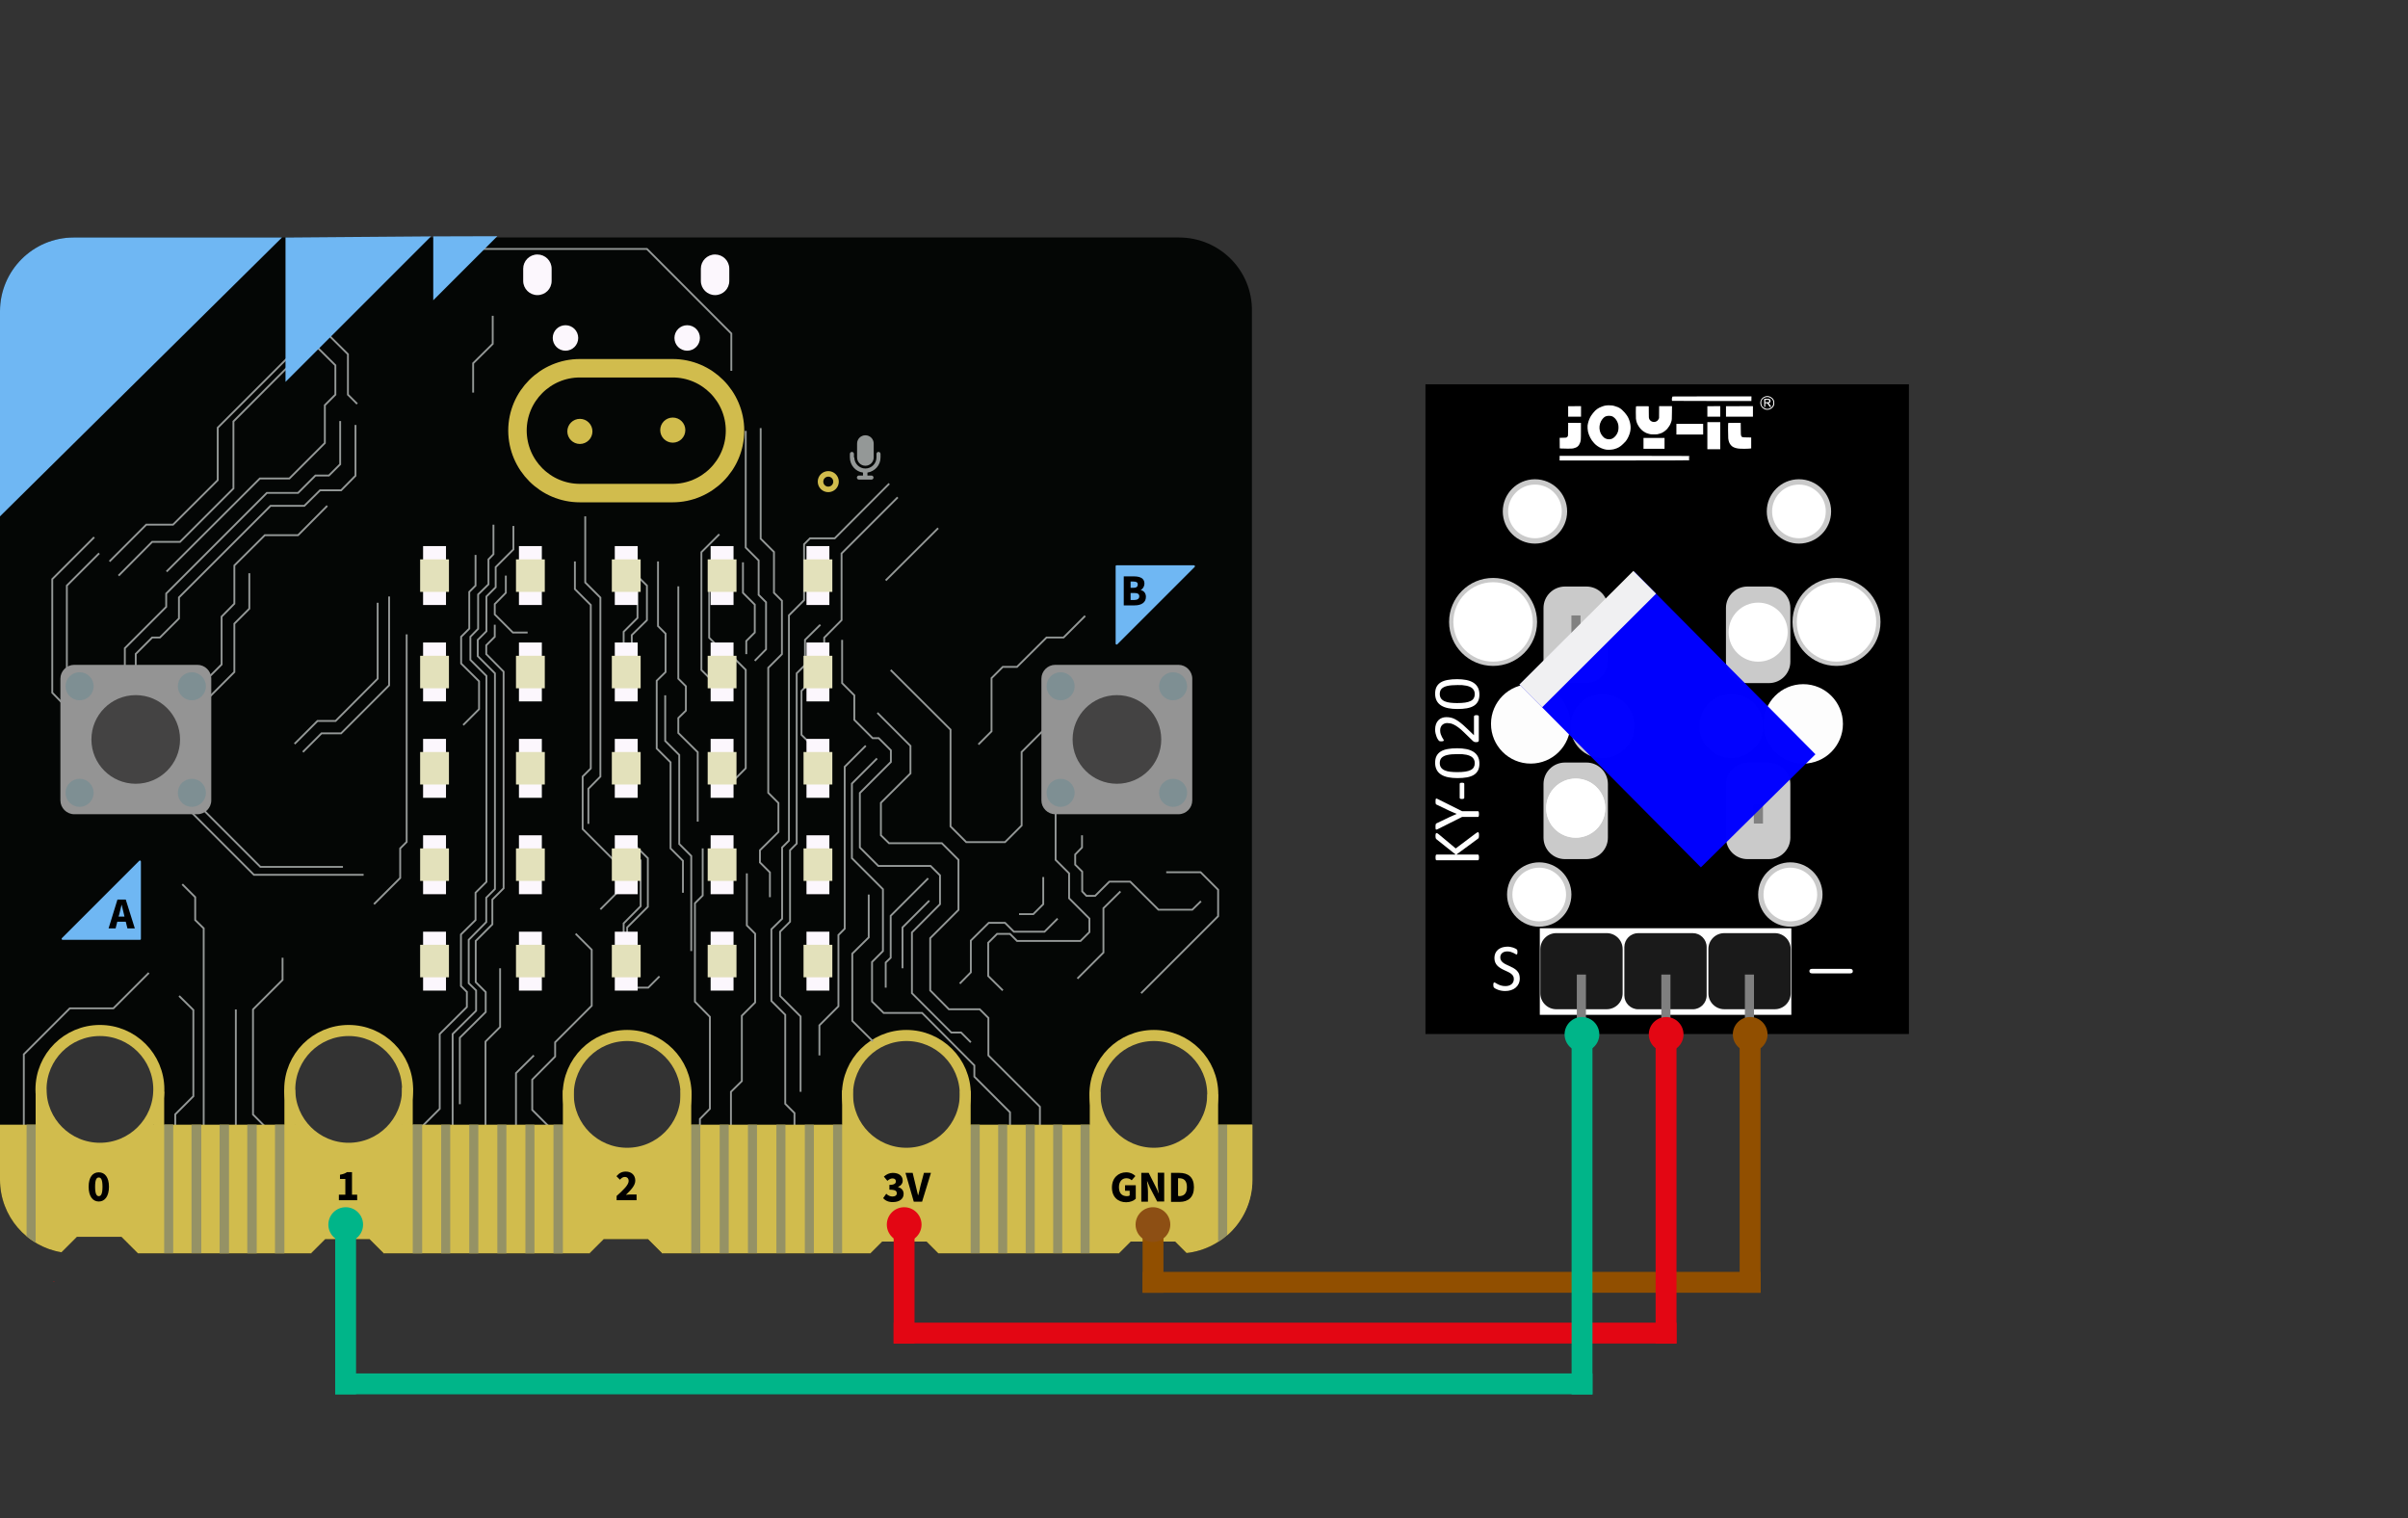<?xml version="1.0" encoding="utf-8"?>
<!-- Generator: Adobe Illustrator 27.8.0, SVG Export Plug-In . SVG Version: 6.00 Build 0)  -->
<svg version="1.1"
	 id="svg8" xmlns:svg="http://www.w3.org/2000/svg" xmlns:rdf="http://www.w3.org/1999/02/22-rdf-syntax-ns#" xmlns:sodipodi="http://sodipodi.sourceforge.net/DTD/sodipodi-0.dtd" xmlns:dc="http://purl.org/dc/elements/1.1/" xmlns:inkscape="http://www.inkscape.org/namespaces/inkscape" xmlns:cc="http://creativecommons.org/ns#" inkscape:export-xdpi="93" inkscape:export-ydpi="93" inkscape:version="0.92.4 (5da689c313, 2019-01-14)"
	 xmlns="http://www.w3.org/2000/svg" xmlns:xlink="http://www.w3.org/1999/xlink" x="0px" y="0px" viewBox="0 0 1303.9 822"
	 style="enable-background:new 0 0 1303.9 822;" xml:space="preserve">
<rect x="0" y="0" width="1303.9" height="822" fill="#333333" stroke="none"/>
<style type="text/css">
	.st0{fill:#040605;}
	.st1{fill:none;stroke:#D1BC4D;stroke-width:6;stroke-miterlimit:10;}
	.st2{fill:#FF0000;}
	.st3{fill:#D1BC4D;}
	.st4{fill:#6FB7F3;}
	.st5{fill:none;}
	.st6{fill:none;stroke:#949897;stroke-miterlimit:10;}
	.st7{fill:#949494;}
	.st8{fill:#444343;}
	.st9{fill:#7E8F93;}
	.st10{fill:#959265;}
	.st11{fill:none;stroke:#D1BC4D;stroke-width:10;stroke-miterlimit:10;}
	.st12{fill:#FCF7FD;}
	.st13{fill:#E3E1BB;}
	.st14{fill:#949897;}
	.st15{fill:none;stroke:#D1BC4D;stroke-width:3;stroke-miterlimit:10;}
	.st16{fill:#FFFFFF;}
	.st17{fill:#1A1A1A;}
	.st18{opacity:0.99;fill:#808080;enable-background:new    ;}
	.st19{opacity:0.99;fill:#CCCCCC;enable-background:new    ;}
	.st20{opacity:0.99;fill:#FFFFFF;enable-background:new    ;}
	.st21{opacity:0.99;fill:#0000FF;enable-background:new    ;}
	.st22{opacity:0.99;fill:#F2F2F2;enable-background:new    ;}
	.st23{enable-background:new    ;}
	.st24{fill:#00B589;}
	.st25{fill:#914F00;}
	.st26{fill:#E30613;}
	.st27{fill:#8D4F14;}
</style>
<g>
	<path class="st0" d="M638.4,128.6H39.9c-22,0-39.9,17.9-39.9,39.9v470.3c0,19.8,14.4,36.2,33.3,39.3l0.8-0.8v-0.1h0l7.5-7.5v0h24v0
		l0,0l7.5,7.5l0,0l1.5,1.5h93.9v-0.2h0l7.5-7.5v0h24v0l0,0l7.5,7.5l-0.1,0.1v0.1h111.9v-0.2h0l7.5-7.5v0h24v0l0,0l7.5,7.5l-0.1,0.1
		v0.1h113l6.4-6.4v0h24v0l0,0l6.4,6.4h97.8l6.4-6.4v0h24v0l0,0l6.2,6.2c20-2.2,35.5-19.1,35.5-39.6V168.4
		C678.2,146.4,660.4,128.6,638.4,128.6z M53.7,619.9c-16.6,0-30-13.4-30-30c0-16.6,13.4-30,30-30s30,13.4,30,30
		C83.7,606.5,70.3,619.9,53.7,619.9z M188.4,619.9c-16.6,0-30-13.4-30-30c0-16.6,13.4-30,30-30s30,13.4,30,30
		C218.4,606.5,204.9,619.9,188.4,619.9z M339.1,622.5c-16.6,0-30-13.4-30-30c0-16.6,13.4-30,30-30s30,13.4,30,30
		C369.1,609.1,355.7,622.5,339.1,622.5z M490.4,622.5c-16.6,0-30-13.4-30-30c0-16.6,13.4-30,30-30c16.6,0,30,13.4,30,30
		C520.4,609.1,506.9,622.5,490.4,622.5z M624.8,622.5c-16.6,0-30-13.4-30-30c0-16.6,13.4-30,30-30s30,13.4,30,30
		C654.8,609.1,641.4,622.5,624.8,622.5z"/>
	<circle class="st1" cx="54.1" cy="589.9" r="31.9"/>
	<circle class="st1" cx="188.8" cy="589.9" r="31.9"/>
	<circle class="st1" cx="339.6" cy="592.6" r="31.9"/>
	<circle class="st1" cx="490.8" cy="592.6" r="31.9"/>
	<circle class="st1" cx="624.8" cy="592.6" r="31.9"/>
	<rect x="28.7" y="694" class="st2" width="0.9" height="0.1"/>
	<rect x="19.3" y="589.7" class="st3" width="5.8" height="32.7"/>
	<rect x="83.1" y="591.1" class="st3" width="5.8" height="32.7"/>
	<rect x="154" y="590.1" class="st3" width="5.8" height="32.7"/>
	<rect x="217.7" y="589" class="st3" width="5.8" height="32.7"/>
	<rect x="304.8" y="590.3" class="st3" width="5.8" height="32.7"/>
	<rect x="368.5" y="590.3" class="st3" width="5.8" height="32.7"/>
	<rect x="456" y="590.4" class="st3" width="5.8" height="32.7"/>
	<rect x="519.8" y="590.8" class="st3" width="5.8" height="32.7"/>
	<rect x="590.1" y="591.2" class="st3" width="5.8" height="32.7"/>
	<rect x="653.8" y="592.6" class="st3" width="5.8" height="32.7"/>
	<path class="st4" d="M33.5,508l41.9-41.9c0.3-0.3,0.9-0.1,0.9,0.4v41.9c0,0.3-0.2,0.5-0.5,0.5H33.9C33.4,508.9,33.2,508.3,33.5,508
		z"/>
	<path class="st4" d="M646.9,307L605,348.9c-0.3,0.3-0.9,0.1-0.9-0.4v-41.9c0-0.3,0.2-0.5,0.5-0.5h41.9
		C647,306.1,647.2,306.7,646.9,307z"/>
	<g>
		
			<ellipse transform="matrix(0.707 -0.707 0.707 0.707 -275.371 520.311)" class="st5" cx="490.4" cy="592.6" rx="30" ry="30"/>
		<circle class="st5" cx="339.1" cy="592.6" r="30"/>
		<ellipse transform="matrix(0.973 -0.23 0.23 0.973 -134.099 28.117)" class="st5" cx="53.7" cy="589.9" rx="30" ry="30"/>
		<circle class="st5" cx="188.4" cy="589.9" r="30"/>
		<circle class="st5" cx="624.8" cy="592.6" r="30"/>
		<path class="st4" d="M39.9,128.6c-22,0-39.9,17.9-39.9,39.9v111.1l152.7-151H39.9z"/>
	</g>
	<polyline class="st6" points="266.8,171 266.8,186.2 256.2,196.7 256.2,212.6 	"/>
	<path class="st6" d="M37.6,384.4c-0.5-0.2-9.3-9.3-9.3-9.3v-61.5L51,290.9"/>
	<polyline class="st6" points="36.2,368.2 36.2,317.1 53.7,299.6 	"/>
	<polyline class="st6" points="161.4,188.1 117.9,231.6 117.9,260 93.7,284.1 79.2,284.1 59.3,304 	"/>
	<polyline class="st6" points="64.2,311.7 82.4,293.4 97.5,293.4 126.4,264.5 126.4,228.2 156.7,197.8 	"/>
	<polyline class="st6" points="90.2,309.5 140.7,259.1 156.7,259.1 175.9,239.9 175.9,219.4 181.6,213.7 181.6,197.8 168.5,184.8 	
		"/>
	<polyline class="st6" points="176,179.5 188.4,191.8 188.4,213.7 193.4,218.7 	"/>
	<polyline class="st6" points="67.6,364.9 67.6,351 90,328.6 90,321.4 144.5,266.9 161.4,266.9 170.8,257.5 178.1,257.5 
		184.2,251.4 184.2,228 	"/>
	<polyline class="st6" points="73.5,367.5 73.5,354.1 82.4,345.2 86.6,345.2 96.9,334.9 96.9,323.5 146.5,273.9 164.8,273.9 
		173.3,265.5 184.7,265.5 192.5,257.6 192.5,230.1 	"/>
	<polyline class="st6" points="111.6,368.2 120,359.8 120,333.9 126.9,326.9 126.9,306.2 143.4,289.8 161.4,289.8 177.2,273.9 	"/>
	<polyline class="st6" points="111.6,379.2 126.9,363.9 126.9,337.7 135,329.6 135,310.4 	"/>
	<polyline class="st6" points="204.5,326.4 204.5,367.5 181.7,390.4 171.9,390.4 159.5,402.8 	"/>
	<polyline class="st6" points="164,407.2 174.1,397.1 184.7,397.1 210.7,371.1 210.7,323 	"/>
	<polyline class="st6" points="12.9,611.8 12.9,570.9 37.8,546 61.4,546 80.6,526.8 	"/>
	<polyline class="st6" points="94.9,615.1 94.9,603.4 104.7,593.6 104.7,546.9 97,539.3 	"/>
	<polyline class="st6" points="110.3,614.4 110.3,502.7 105.7,498.2 105.7,485.8 98.7,478.8 	"/>
	<line class="st6" x1="127.7" y1="619.9" x2="127.7" y2="546.6"/>
	<polyline class="st6" points="146.9,613.4 137,603.5 137,546.6 153,530.6 153,518.6 	"/>
	<polyline class="st6" points="92.1,420.5 141,469.4 185.7,469.4 	"/>
	<polyline class="st6" points="88.2,424.4 137.5,473.7 196.9,473.7 	"/>
	<polyline class="st6" points="202.5,489.6 216.7,475.4 216.7,459.4 220.2,455.9 220.2,343.5 	"/>
	<polyline class="st6" points="225.1,613.4 238.1,600.4 238.1,559.9 252.8,545.3 252.8,537.1 249.6,533.9 249.6,506 257.5,498.2 
		257.5,483.4 263.4,477.5 263.4,366 254.7,357.3 254.7,344.8 258.9,340.5 258.9,321.9 264.5,316.4 264.5,302.9 267.2,300.1 
		267.2,284.1 	"/>
	<polyline class="st6" points="250.8,392.6 259.4,384 259.4,368.9 249.7,359.3 249.7,344.8 254.1,340.4 254.1,320.5 257.5,317.1 
		257.5,300.5 	"/>
	<polyline class="st6" points="245.1,616.2 245.1,559.9 257.8,547.3 257.8,536.3 253.8,532.4 253.8,508.9 263.3,499.3 263.3,486.1 
		268,481.4 268,364.6 258.7,355.3 258.7,346.5 263.4,341.8 263.4,323 268.4,318 268.4,307.1 278,297.5 278,284.8 	"/>
	<polyline class="st6" points="262.9,617.7 262.9,564 270.8,556.1 270.8,524.3 	"/>
	<polyline class="st6" points="279.4,616.2 279.4,581.1 289.1,571.5 	"/>
	<polyline class="st6" points="299,611.8 288.2,601 288.2,584.6 300.6,572.1 300.6,564.4 320.4,544.6 320.4,514.3 311.7,505.6 	"/>
	<polyline class="st6" points="337.7,471.1 315.5,448.9 315.5,420.5 319.9,416.1 319.9,327.6 311.3,319 311.3,304 	"/>
	<polyline class="st6" points="316.9,279.6 316.9,315.4 325.1,323.6 325.1,420.5 318.6,427.1 318.6,446.1 	"/>
	<polyline class="st6" points="341.1,308 350.3,317.1 350.3,335.8 342.1,343.9 342.1,356 	"/>
	<polyline class="st6" points="337.7,354.2 337.7,342.1 345.2,334.6 345.2,317.5 	"/>
	<polyline class="st6" points="339.6,534.8 351,534.8 357.1,528.7 	"/>
	<polyline class="st6" points="337.7,509.8 337.7,500 346.9,490.7 346.9,465.9 339.9,458.9 	"/>
	<polyline class="st6" points="356.3,304 356.3,339 360.4,343.1 360.4,363.9 355.6,368.6 355.6,405.3 363.1,412.8 363.1,459.4 
		369.8,466.1 369.8,483.4 	"/>
	<polyline class="st6" points="374.3,515 374.3,463.5 367.8,457 367.8,408.8 360.2,401.2 360.2,376.5 	"/>
	<polyline class="st6" points="367.3,317.5 367.3,367.5 371.4,371.6 371.4,384.8 367.3,388.8 367.3,396.9 377.8,407.3 377.8,444.9 	
		"/>
	<polyline class="st6" points="380.5,459.4 380.5,484.9 376.3,489.1 376.3,542.4 384.4,550.6 384.4,600.4 379,605.9 379,616.2 	"/>
	<polyline class="st6" points="395.8,616.2 395.8,591.2 401.7,585.4 401.7,550 408.9,542.8 408.9,505.6 404.4,501.1 404.4,472.9 	
		"/>
	<polyline class="st6" points="430.2,614.4 430.2,602.7 425.2,597.7 425.2,549.5 417.7,542 417.7,503.2 423.5,497.5 423.5,458.9 
		427.2,455.2 427.2,333.2 435.4,325 435.4,294.7 438.6,291.5 452,291.5 481.5,261.9 	"/>
	<polyline class="st6" points="433.5,591.2 433.5,550.4 422.4,539.3 422.4,504.5 427.8,499.1 427.8,460.4 431.4,456.8 431.4,364.6 
		435.9,360.1 435.9,346.5 444.2,338.3 	"/>
	<polyline class="st6" points="443.7,571.5 443.7,555.2 454,544.9 454,506.3 457.4,502.9 457.4,415.2 468.8,403.8 	"/>
	<polyline class="st6" points="456,346.5 456,369.9 462.6,376.5 462.6,389.8 472.5,399.7 475.8,399.7 482.4,406.3 482.4,412.6 
		465.6,429.4 465.6,458.9 475.6,468.9 503.9,468.9 509,474 509,489.6 493.8,504.9 493.8,537.8 515.1,559.1 520.4,559.1 525.7,564.4 
			"/>
	<polyline class="st6" points="502.6,475.6 482.3,495.9 482.3,518.6 479.6,521.2 479.6,534.8 	"/>
	<polyline class="st6" points="488.7,524.3 488.7,502.2 503.2,487.7 	"/>
	<polyline class="st6" points="474.9,410.7 461.3,424.3 461.3,464.7 478.1,481.5 478.1,515 472.2,520.9 472.2,542.3 478.5,548.5 
		499.3,548.5 527.6,576.9 527.6,583 546.9,602.3 546.9,616.2 	"/>
	<polyline class="st6" points="475.1,386 493,403.9 493,418.8 477,434.7 477,452.3 481.4,456.6 510,456.6 519,465.6 519,492.7 
		503.7,508 503.7,536.3 513.8,546.5 530.5,546.5 535.2,551.2 535.2,571.5 563.1,599.3 563.1,618.4 	"/>
	<polyline class="st6" points="482.3,362.8 514.7,395.1 514.7,447.5 523.2,456 544.2,456 553.2,447 553.2,407.2 567.4,393 	"/>
	<polyline class="st6" points="587.6,333.5 575.9,345.2 566.7,345.2 550.7,361.1 543,361.1 536.9,367.2 536.9,396 529.8,403.1 	"/>
	<polyline class="st6" points="617.9,537.8 659.6,496.1 659.6,481.8 650.1,472.3 631.5,472.3 	"/>
	<polyline class="st6" points="606.7,482.7 597.5,491.8 597.5,515.8 583.4,529.9 	"/>
	<line class="st6" x1="479.6" y1="314.3" x2="508" y2="286"/>
	<polyline class="st6" points="486.1,269.3 455.7,299.7 455.7,335.8 446.3,345.3 446.3,351.6 	"/>
	<polyline class="st6" points="249.7,134.8 350.3,134.8 396,180.6 396,200.8 	"/>
	<polyline class="st6" points="273.9,311.7 273.9,321 267.9,327.1 267.9,332.7 277.7,342.5 285.7,342.5 	"/>
	<polyline class="st6" points="267.9,338.3 267.9,344.8 263.3,349.4 263.3,354.2 272.7,363.7 272.7,481 266.6,487.1 266.6,500.5 
		257.6,509.5 257.6,531.8 263,537.2 263,548 249,561.9 249,597.9 	"/>
	<polyline class="st6" points="389.5,289.3 379.8,299 379.8,362.8 391.8,374.8 	"/>
	<polyline class="st6" points="391,352.3 384,345.3 384,313 390,306.9 	"/>
	<polyline class="st6" points="339.6,511.6 339.6,502.2 350.8,491 350.8,464.7 342.3,456.3 	"/>
	<polyline class="st6" points="393.4,352.3 403.8,362.7 403.8,416 391.2,428.7 	"/>
	<polyline class="st6" points="402.3,304.5 402.3,321 408.7,327.4 408.7,342.5 404.1,347.1 404.1,354.2 	"/>
	<polyline class="st6" points="403.8,233.3 403.8,296.5 410.8,303.5 410.8,322.1 414.8,326.1 414.8,351.6 408.7,357.8 	"/>
	<polyline class="st6" points="411.9,231.8 411.9,291.7 419.1,298.9 419.1,321 423.4,325.3 423.4,354.2 416,361.6 416,429.3 
		421.5,434.8 421.5,450.5 411.5,460.4 411.5,467 416.9,472.4 416.9,485.8 	"/>
	<polyline class="st6" points="444.2,363.9 434,374.1 434,397.9 443.5,407.4 	"/>
	<line class="st6" x1="325.1" y1="492.4" x2="337.5" y2="480"/>
	<polyline class="st6" points="470.4,484.4 470.4,507.6 461.5,516.4 461.5,552.8 472.6,563.8 	"/>
	<polyline class="st6" points="564.9,474.9 564.9,489.6 559.5,495 551.8,495 	"/>
	<polyline class="st6" points="572.7,497.4 565.6,504.5 549,504.5 544.2,499.7 535.4,499.7 525.7,509.3 525.7,526.5 519.7,532.6 	
		"/>
	<polyline class="st6" points="543,536.3 535.1,528.5 535.1,510.5 539.9,505.7 546.9,505.7 550.7,509.5 585.1,509.5 589.9,504.7 
		589.9,497.4 578.9,486.4 578.9,472.9 571.6,465.6 571.6,432 	"/>
	<polyline class="st6" points="585.9,452.3 585.9,458.9 582.2,462.7 582.2,468.2 586,472 586,482.7 588.3,485.1 593,485.1 
		600.7,477.4 612,477.4 627.3,492.6 645.6,492.6 650.3,488 	"/>
	<g>
		<path class="st7" d="M106.9,440.9H40.2c-4.1,0-7.5-3.4-7.5-7.5v-65.9c0-4.1,3.4-7.5,7.5-7.5h66.7c4.1,0,7.5,3.4,7.5,7.5v65.9
			C114.4,437.5,111,440.9,106.9,440.9z"/>
		<circle class="st8" cx="73.5" cy="400.4" r="24"/>
		<g>
			<circle class="st9" cx="43.1" cy="371.6" r="7.6"/>
			<circle class="st9" cx="103.9" cy="371.6" r="7.6"/>
			<circle class="st9" cx="103.9" cy="429.3" r="7.6"/>
			<circle class="st9" cx="43.1" cy="429.3" r="7.6"/>
		</g>
	</g>
	<g>
		<path class="st3" d="M649.9,609c-5.4,8.2-14.6,13.5-25.1,13.5s-19.7-5.4-25.1-13.5h-83.9c-5.4,8.2-14.6,13.5-25.1,13.5
			c-10.5,0-19.7-5.4-25.1-13.5H364.6c-5.4,8.2-14.6,13.5-25.1,13.5s-19.7-5.4-25.1-13.5H211.9c-5.5,6.7-13.8,10.9-23.1,10.9
			s-17.6-4.2-23.1-10.9H77.2c-5.5,6.7-13.8,10.9-23.1,10.9S36.5,615.7,31,609H0v29.8c0,19.8,14.4,36.2,33.3,39.3l0.9-0.9v0h0
			l7.5-7.5v0h24v0l0,0l3.8,3.8l0,0l5.2,5.2h93.9v-0.2h0l7.5-7.5v0h24v0l0,0l7.5,7.5l-0.1,0.1v0.1h111.9v-0.2h0l7.5-7.5v0h24v0l0,0
			l7.5,7.5l-0.1,0.1v0.1h113l6.4-6.4v0h24v0l0,0l6.4,6.4h97.8l6.4-6.4v0h24v0l0,0l6.2,6.2c20-2.2,35.5-19.1,35.5-39.6V609H649.9z"/>
		<rect x="88.9" y="608.9" class="st10" width="4.9" height="69.7"/>
		<rect x="103.7" y="609" class="st10" width="5.3" height="69.6"/>
		<rect x="118.9" y="609" class="st10" width="5.1" height="69.7"/>
		<rect x="133.9" y="609" class="st10" width="5.1" height="69.7"/>
		<rect x="148.9" y="609" class="st10" width="5.1" height="69.7"/>
		<rect x="223.5" y="608.9" class="st10" width="5.1" height="69.8"/>
		<rect x="238.9" y="609" class="st10" width="4.9" height="69.7"/>
		<rect x="254.1" y="609" class="st10" width="4.9" height="69.7"/>
		<rect x="269.3" y="609" class="st10" width="4.9" height="69.7"/>
		<rect x="284.5" y="609" class="st10" width="4.9" height="69.7"/>
		<rect x="299.7" y="609" class="st10" width="5.1" height="69.7"/>
		<rect x="374.3" y="609" class="st10" width="4.9" height="69.6"/>
		<rect x="389.7" y="609" class="st10" width="4.9" height="69.6"/>
		<rect x="405" y="609" class="st10" width="4.9" height="69.6"/>
		<rect x="420.4" y="609" class="st10" width="4.9" height="69.6"/>
		<rect x="435.8" y="609" class="st10" width="4.9" height="69.6"/>
		<rect x="525.6" y="609" class="st10" width="4.9" height="69.6"/>
		<rect x="540.5" y="609" class="st10" width="4.9" height="69.6"/>
		<rect x="555.4" y="609" class="st10" width="4.9" height="69.6"/>
		<rect x="570.3" y="609" class="st10" width="4.9" height="69.6"/>
		<rect x="585.1" y="609" class="st10" width="4.9" height="69.6"/>
		<rect x="451.1" y="609" class="st10" width="4.9" height="69.6"/>
		<g>
			<path class="st3" d="M664.5,609v59.9c8.4-7.3,13.7-18.1,13.7-30.1V609H664.5z"/>
			<path class="st10" d="M659.6,609v63.5c1.7-1.1,3.4-2.3,4.9-3.7V609H659.6z"/>
		</g>
		<path class="st10" d="M14.4,609v60.4c1.5,1.3,3.2,2.4,4.9,3.5V609H14.4z"/>
	</g>
	<g>
		<path class="st7" d="M638.1,440.9h-66.7c-4.1,0-7.5-3.4-7.5-7.5v-65.9c0-4.1,3.4-7.5,7.5-7.5h66.7c4.1,0,7.5,3.4,7.5,7.5v65.9
			C645.6,437.5,642.3,440.9,638.1,440.9z"/>
		<circle class="st8" cx="604.8" cy="400.4" r="24"/>
		<g>
			<circle class="st9" cx="574.3" cy="371.6" r="7.6"/>
			<circle class="st9" cx="635.2" cy="371.6" r="7.6"/>
			<circle class="st9" cx="635.2" cy="429.3" r="7.6"/>
			<circle class="st9" cx="574.3" cy="429.3" r="7.6"/>
		</g>
	</g>
	<g>
		<path class="st11" d="M314,267h50.2c18.6,0,33.8-15.1,33.8-33.8v0c0-18.6-15.1-33.8-33.8-33.8H314c-18.6,0-33.8,15.1-33.8,33.8v0
			C280.3,251.9,295.4,267,314,267z"/>
		<g>
			<circle class="st3" cx="314" cy="233.6" r="6.8"/>
			<circle class="st3" cx="364.3" cy="232.9" r="6.8"/>
		</g>
	</g>
	<polygon class="st4" points="154.6,128.6 154.6,206.8 233.4,128 	"/>
	<polygon class="st4" points="234.6,128 234.6,162.6 269.3,127.9 	"/>
	<g>
		<g>
			<rect x="229.1" y="295.7" class="st12" width="12.4" height="31.9"/>
			<rect x="227.5" y="302.9" class="st13" width="15.6" height="17.6"/>
		</g>
		<g>
			<rect x="281" y="295.7" class="st12" width="12.4" height="31.9"/>
			<rect x="279.4" y="302.9" class="st13" width="15.6" height="17.6"/>
		</g>
		<g>
			<rect x="332.9" y="295.7" class="st12" width="12.4" height="31.9"/>
			<rect x="331.3" y="302.9" class="st13" width="15.6" height="17.6"/>
		</g>
		<g>
			<rect x="384.8" y="295.7" class="st12" width="12.4" height="31.9"/>
			<rect x="383.2" y="302.9" class="st13" width="15.6" height="17.6"/>
		</g>
		<g>
			<rect x="229.1" y="347.9" class="st12" width="12.4" height="31.9"/>
			<rect x="227.5" y="355.1" class="st13" width="15.6" height="17.6"/>
		</g>
		<g>
			<rect x="281" y="347.9" class="st12" width="12.4" height="31.9"/>
			<rect x="279.4" y="355.1" class="st13" width="15.6" height="17.6"/>
		</g>
		<g>
			<rect x="332.9" y="347.9" class="st12" width="12.4" height="31.9"/>
			<rect x="331.3" y="355.1" class="st13" width="15.6" height="17.6"/>
		</g>
		<g>
			<rect x="384.8" y="347.9" class="st12" width="12.4" height="31.9"/>
			<rect x="383.2" y="355.1" class="st13" width="15.6" height="17.6"/>
		</g>
		<g>
			<rect x="229.1" y="400.1" class="st12" width="12.4" height="31.9"/>
			<rect x="227.5" y="407.2" class="st13" width="15.6" height="17.6"/>
		</g>
		<g>
			<rect x="281" y="400.1" class="st12" width="12.4" height="31.9"/>
			<rect x="279.4" y="407.2" class="st13" width="15.6" height="17.6"/>
		</g>
		<g>
			<rect x="332.9" y="400.1" class="st12" width="12.4" height="31.9"/>
			<rect x="331.3" y="407.2" class="st13" width="15.6" height="17.6"/>
		</g>
		<g>
			<rect x="384.8" y="400.1" class="st12" width="12.4" height="31.9"/>
			<rect x="383.2" y="407.2" class="st13" width="15.6" height="17.6"/>
		</g>
		<g>
			<rect x="229.1" y="452.3" class="st12" width="12.4" height="31.9"/>
			<rect x="227.5" y="459.4" class="st13" width="15.6" height="17.6"/>
		</g>
		<g>
			<rect x="281" y="452.3" class="st12" width="12.4" height="31.9"/>
			<rect x="279.4" y="459.4" class="st13" width="15.6" height="17.6"/>
		</g>
		<g>
			<rect x="332.9" y="452.3" class="st12" width="12.4" height="31.9"/>
			<rect x="331.3" y="459.4" class="st13" width="15.6" height="17.6"/>
		</g>
		<g>
			<rect x="384.8" y="452.3" class="st12" width="12.4" height="31.9"/>
			<rect x="383.2" y="459.4" class="st13" width="15.6" height="17.6"/>
		</g>
		<g>
			<rect x="229.1" y="504.5" class="st12" width="12.4" height="31.9"/>
			<rect x="227.5" y="511.6" class="st13" width="15.6" height="17.6"/>
		</g>
		<g>
			<rect x="281" y="504.5" class="st12" width="12.4" height="31.9"/>
			<rect x="279.4" y="511.6" class="st13" width="15.6" height="17.6"/>
		</g>
		<g>
			<rect x="332.9" y="504.5" class="st12" width="12.4" height="31.9"/>
			<rect x="331.3" y="511.6" class="st13" width="15.6" height="17.6"/>
		</g>
		<g>
			<rect x="384.8" y="504.5" class="st12" width="12.4" height="31.9"/>
			<rect x="383.2" y="511.6" class="st13" width="15.6" height="17.6"/>
		</g>
		<g>
			<rect x="436.7" y="295.7" class="st12" width="12.4" height="31.9"/>
			<rect x="435.1" y="302.9" class="st13" width="15.6" height="17.6"/>
		</g>
		<g>
			<rect x="436.7" y="347.9" class="st12" width="12.4" height="31.9"/>
			<rect x="435.1" y="355.1" class="st13" width="15.6" height="17.6"/>
		</g>
		<g>
			<rect x="436.7" y="400.1" class="st12" width="12.4" height="31.9"/>
			<rect x="435.1" y="407.2" class="st13" width="15.6" height="17.6"/>
		</g>
		<g>
			<rect x="436.7" y="452.3" class="st12" width="12.4" height="31.9"/>
			<rect x="435.1" y="459.4" class="st13" width="15.6" height="17.6"/>
		</g>
		<g>
			<rect x="436.7" y="504.5" class="st12" width="12.4" height="31.9"/>
			<rect x="435.1" y="511.6" class="st13" width="15.6" height="17.6"/>
		</g>
	</g>
	<g>
		<path class="st12" d="M291,159.8L291,159.8c-4.2,0-7.7-3.4-7.7-7.7v-6.6c0-4.2,3.4-7.7,7.7-7.7l0,0c4.2,0,7.7,3.4,7.7,7.7v6.6
			C298.7,156.4,295.3,159.8,291,159.8z"/>
		<path class="st12" d="M387.2,159.8L387.2,159.8c-4.2,0-7.7-3.4-7.7-7.7v-6.6c0-4.2,3.4-7.7,7.7-7.7l0,0c4.2,0,7.7,3.4,7.7,7.7v6.6
			C394.9,156.4,391.5,159.8,387.2,159.8z"/>
	</g>
	<g>
		<circle class="st12" cx="306.2" cy="183" r="6.9"/>
		<circle class="st12" cx="372.1" cy="183" r="6.9"/>
	</g>
	<g>
		<path class="st14" d="M462.6,247.7c0,3.3,2.7,6,6,6s6-2.7,6-6v-1.9c0-0.6,0.5-1.1,1.1-1.1s1.1,0.5,1.1,1.1v1.9
			c0,4.2-3.1,7.6-7.1,8.2v1.6h2.2c0.6,0,1.1,0.5,1.1,1.1s-0.5,1.1-1.1,1.1h-3.4h-3.4c-0.6,0-1.1-0.5-1.1-1.1s0.5-1.1,1.1-1.1h2.2
			v-1.6c-4-0.5-7.1-4-7.1-8.2v-1.9c0-0.6,0.5-1.1,1.1-1.1s1.1,0.5,1.1,1.1V247.7z M473.1,240.2v7.5c0,2.5-2,4.5-4.5,4.5
			s-4.5-2-4.5-4.5v-7.5c0-2.5,2-4.5,4.5-4.5S473.1,237.7,473.1,240.2z"/>
	</g>
	<circle class="st15" cx="448.5" cy="260.8" r="4.2"/>
	<g>
		<path d="M48,642.6c0-5.2,2.2-7.8,5.5-7.8c3.3,0,5.5,2.7,5.5,7.8s-2.2,8-5.5,8C50.2,650.6,48,647.8,48,642.6z M55.5,642.6
			c0-4.1-0.9-5-2-5c-1.1,0-2,0.8-2,5c0,4.1,0.9,5.1,2,5.1C54.6,647.7,55.5,646.7,55.5,642.6z"/>
	</g>
	<g>
		<path d="M63.6,487.1h4.5l4.9,15.6H69l-0.9-3.6h-4.6l-0.9,3.6h-3.8L63.6,487.1z M64.2,496.3h3.2l-0.3-1.3c-0.4-1.5-0.8-3.4-1.2-5
			h-0.1c-0.4,1.6-0.8,3.5-1.2,5L64.2,496.3z"/>
	</g>
	<g>
		<path d="M608.5,312.1h5.4c3.2,0,5.8,0.9,5.8,3.9c0,1.4-0.8,2.9-2,3.4v0.1c1.6,0.4,2.8,1.6,2.8,3.7c0,3.2-2.7,4.6-6.1,4.6h-5.9
			V312.1z M613.8,318.3c1.6,0,2.3-0.7,2.3-1.8c0-1.1-0.7-1.6-2.3-1.6h-1.6v3.4H613.8z M614.1,324.9c1.8,0,2.8-0.7,2.8-2
			s-0.9-1.8-2.8-1.8h-1.9v3.8H614.1z"/>
	</g>
	<g>
		<path d="M183.7,646.9h3.3v-8.5h-2.9v-2.3c1.7-0.3,2.8-0.7,3.8-1.4h2.7v12.2h2.8v3h-9.9V646.9z"/>
	</g>
	<g>
		<path d="M333.9,647.6c3.7-3.3,6.5-6,6.5-8.1c0-1.4-0.8-2.2-2.1-2.2c-1.1,0-1.9,0.7-2.6,1.5l-1.9-1.9c1.5-1.7,2.9-2.5,5.1-2.5
			c3,0,5.1,1.9,5.1,4.9c0,2.7-2.5,5.2-5.1,7.7c0.8-0.1,1.8-0.2,2.5-0.2h3.3v3.1h-10.8V647.6z"/>
	</g>
	<g>
		<path d="M478.2,648.8l1.7-2.4c0.9,0.9,2.1,1.5,3.3,1.5c1.5,0,2.4-0.6,2.4-1.7c0-1.3-0.7-2-4-2v-2.6c2.7,0,3.5-0.8,3.5-1.9
			c0-1-0.6-1.6-1.8-1.6c-1.1,0-1.8,0.5-2.8,1.3l-1.9-2.3c1.4-1.2,3-2,4.8-2c3.2,0,5.4,1.5,5.4,4.2c0,1.5-0.9,2.7-2.5,3.4v0.1
			c1.8,0.5,3,1.7,3,3.7c0,2.9-2.6,4.4-5.7,4.4C481.1,651,479.4,650.1,478.2,648.8z"/>
		<path d="M490.3,635.1h3.9l1.7,7.1c0.4,1.7,0.8,3.3,1.2,5h0.1c0.5-1.7,0.8-3.3,1.2-5l1.9-7.1h3.8l-4.8,15.6h-4.5L490.3,635.1z"/>
	</g>
	<g>
		<path d="M602.1,643c0-5.2,3.5-8.2,7.7-8.2c2.3,0,3.9,0.9,5,2l-2,2.3c-0.8-0.7-1.6-1.1-2.9-1.1c-2.3,0-4,1.8-4,4.8
			c0,3.1,1.4,4.9,4.3,4.9c0.6,0,1.2-0.1,1.5-0.4v-2.5h-2.5v-3h5.8v7.3c-1.1,1.1-3,1.9-5.2,1.9C605.5,651,602.1,648.3,602.1,643z"/>
		<path d="M618.1,635.1h3.9l3.8,7.5c0.6,1.1,1.1,2.3,1.5,3.5h0.1c-0.2-1.7-0.5-3.9-0.5-5.8v-5.3h3.5v15.6h-3.8l-3.9-7.5
			c-0.5-1.1-1-2.3-1.5-3.5h-0.1c0.2,1.7,0.5,3.9,0.5,5.8v5.3h-3.6V635.1z"/>
		<path d="M634.1,635.1h4.5c4.8,0,7.9,2.3,7.9,7.8c0,5.4-3.1,7.9-7.7,7.9h-4.7V635.1z M638.4,647.7c2.5,0,4.3-1.2,4.3-4.9
			c0-3.7-1.8-4.8-4.3-4.8h-0.5v9.6H638.4z"/>
	</g>
</g>
<defs>
	
		<inkscape:perspective  id="perspective876" inkscape:persp3d-origin="105 : 98.999998 : 1" inkscape:vp_x="0 : 148.49999 : 1" inkscape:vp_y="0 : 999.99997 : 0" inkscape:vp_z="210.00002 : 148.49999 : 1" sodipodi:type="inkscape:persp3d">
		</inkscape:perspective>
	
		<inkscape:perspective  id="perspective876-2" inkscape:persp3d-origin="105 : 98.999996 : 1" inkscape:vp_x="0 : 148.49999 : 1" inkscape:vp_y="0 : 999.99995 : 0" inkscape:vp_z="210.00002 : 148.49999 : 1" sodipodi:type="inkscape:persp3d">
		</inkscape:perspective>
	
		<inkscape:perspective  id="perspective876-6" inkscape:persp3d-origin="105 : 99.000002 : 1" inkscape:vp_x="0 : 148.5 : 1" inkscape:vp_y="0 : 1000 : 0" inkscape:vp_z="210.00002 : 148.5 : 1" sodipodi:type="inkscape:persp3d">
		</inkscape:perspective>
	
		<inkscape:perspective  id="perspective876-7" inkscape:persp3d-origin="104.99999 : 99.000001 : 1" inkscape:vp_x="0 : 148.5 : 1" inkscape:vp_y="0 : 1000 : 0" inkscape:vp_z="210.00001 : 148.5 : 1" sodipodi:type="inkscape:persp3d">
		</inkscape:perspective>
	
		<inkscape:perspective  id="perspective876-20" inkscape:persp3d-origin="105 : 99.000001 : 1" inkscape:vp_x="0 : 148.5 : 1" inkscape:vp_y="0 : 999.99998 : 0" inkscape:vp_z="210.00002 : 148.5 : 1" sodipodi:type="inkscape:persp3d">
		</inkscape:perspective>
	
		<inkscape:perspective  id="perspective876-75" inkscape:persp3d-origin="105 : 98.999994 : 1" inkscape:vp_x="0 : 148.49999 : 1" inkscape:vp_y="0 : 999.99993 : 0" inkscape:vp_z="210.00002 : 148.49999 : 1" sodipodi:type="inkscape:persp3d">
		</inkscape:perspective>
	
		<inkscape:perspective  id="perspective876-71" inkscape:persp3d-origin="105 : 98.999999 : 1" inkscape:vp_x="0 : 148.5 : 1" inkscape:vp_y="0 : 999.99998 : 0" inkscape:vp_z="210.00002 : 148.5 : 1" sodipodi:type="inkscape:persp3d">
		</inkscape:perspective>
	
		<inkscape:perspective  id="perspective876-64" inkscape:persp3d-origin="105.00001 : 98.999998 : 1" inkscape:vp_x="0 : 148.50001 : 1" inkscape:vp_y="0 : 1000.0001 : 0" inkscape:vp_z="210.00002 : 148.5 : 1" sodipodi:type="inkscape:persp3d">
		</inkscape:perspective>
	
		<inkscape:perspective  id="perspective876-8" inkscape:persp3d-origin="105 : 98.999995 : 1" inkscape:vp_x="0 : 148.49999 : 1" inkscape:vp_y="0 : 999.99994 : 0" inkscape:vp_z="210.00002 : 148.49999 : 1" sodipodi:type="inkscape:persp3d">
		</inkscape:perspective>
	
		<inkscape:perspective  id="perspective876-1" inkscape:persp3d-origin="105 : 98.999995 : 1" inkscape:vp_x="0 : 148.49999 : 1" inkscape:vp_y="0 : 999.99994 : 0" inkscape:vp_z="210.00002 : 148.49999 : 1" sodipodi:type="inkscape:persp3d">
		</inkscape:perspective>
	
		<inkscape:perspective  id="perspective876-74" inkscape:persp3d-origin="105 : 98.999998 : 1" inkscape:vp_x="0 : 148.49999 : 1" inkscape:vp_y="0 : 999.99997 : 0" inkscape:vp_z="210.00002 : 148.49999 : 1" sodipodi:type="inkscape:persp3d">
		</inkscape:perspective>
	
		<inkscape:perspective  id="perspective876-2-9" inkscape:persp3d-origin="105 : 98.999996 : 1" inkscape:vp_x="0 : 148.49999 : 1" inkscape:vp_y="0 : 999.99995 : 0" inkscape:vp_z="210.00002 : 148.49999 : 1" sodipodi:type="inkscape:persp3d">
		</inkscape:perspective>
	
		<inkscape:perspective  id="perspective876-6-6" inkscape:persp3d-origin="105 : 99.000002 : 1" inkscape:vp_x="0 : 148.5 : 1" inkscape:vp_y="0 : 1000 : 0" inkscape:vp_z="210.00002 : 148.5 : 1" sodipodi:type="inkscape:persp3d">
		</inkscape:perspective>
	
		<inkscape:perspective  id="perspective876-7-6" inkscape:persp3d-origin="104.99999 : 99.000001 : 1" inkscape:vp_x="0 : 148.5 : 1" inkscape:vp_y="0 : 1000 : 0" inkscape:vp_z="210.00001 : 148.5 : 1" sodipodi:type="inkscape:persp3d">
		</inkscape:perspective>
</defs>
<sodipodi:namedview  bordercolor="#666666" borderopacity="1.0" id="base" inkscape:current-layer="svg8" inkscape:cx="291.49063" inkscape:cy="648.64162" inkscape:document-units="mm" inkscape:pageopacity="0" inkscape:pageshadow="2" inkscape:window-height="1017" inkscape:window-maximized="1" inkscape:window-width="1920" inkscape:window-x="-8" inkscape:window-y="-8" inkscape:zoom="0.49497475" pagecolor="#3c3c3c" showgrid="false">
	</sodipodi:namedview>
<g id="layer1-1" transform="matrix(0.205,0,0,0.205,365.316,164.118)" inkscape:label="Ebene 1">
	<rect id="rect815-4" x="1983.2" y="214.5" width="1277" height="1716.2"/>
	<rect id="rect821-8" x="2285.2" y="1651.3" class="st16" width="664.4" height="228.7"/>
	<path id="rect825-7" class="st17" d="M2328.7,1664.2h133.2c23.2,0,42.1,18.8,42.1,42.1v116.8c0,23.2-18.8,42.1-42.1,42.1h-133.2
		c-23.2,0-42.1-18.8-42.1-42.1v-116.8C2286.7,1683,2305.5,1664.2,2328.7,1664.2z"/>
	<path id="rect872-7" class="st17" d="M2772.6,1664.2h133.2c23.2,0,42.1,18.8,42.1,42.1v116.8c0,23.2-18.8,42.1-42.1,42.1h-133.2
		c-23.2,0-42.1-18.8-42.1-42.1v-116.8C2730.5,1683,2749.3,1664.2,2772.6,1664.2z"/>
	<path id="rect874-6" class="st17" d="M2545.2,1664.2h144c20.2,0,36.7,16.4,36.7,36.7v127.7c0,20.2-16.4,36.7-36.7,36.7h-144
		c-20.2,0-36.7-16.4-36.7-36.7v-127.7C2508.6,1680.6,2525,1664.2,2545.2,1664.2z"/>
	<rect id="rect947-2" x="2383" y="1773.6" class="st18" width="24.1" height="419.3"/>
	<rect id="rect949-3" x="2606.2" y="1773.6" class="st18" width="24.1" height="419.3"/>
	<rect id="rect951-5" x="2826.9" y="1773.6" class="st18" width="24.1" height="419.3"/>
	<g id="flowRoot969-8" transform="translate(0,-43.976)">
	</g>
	<circle id="path1456-0" class="st19" cx="2161.8" cy="842.2" r="116.2"/>
	<circle id="ellipse1458-6" class="st19" cx="3068.9" cy="842.2" r="116.2"/>
	<circle id="path1460-9" class="st20" cx="2161.8" cy="842.2" r="104.9"/>
	<circle id="ellipse1464-4" class="st20" cx="3068.9" cy="842.2" r="104.9"/>
	<g id="flowRoot1466-7" transform="translate(0,-43.976)">
	</g>
	<g id="flowRoot1529-8" transform="translate(0,-43.976)">
	</g>
	<rect id="rect87-0" x="2162.7" y="1410.8" width="909.1" height="228.7"/>
	<circle id="path91-8" class="st19" cx="2283.7" cy="1562.2" r="85"/>
	<circle id="circle93-4" class="st19" cx="2947" cy="1562.2" r="85"/>
	<path id="rect95-0" class="st19" d="M2351.7,1213.6h56.7c31.3,0,56.7,25.4,56.7,56.7V1412c0,31.3-25.4,56.7-56.7,56.7h-56.7
		c-31.3,0-56.7-25.4-56.7-56.7v-141.7C2295,1239,2320.4,1213.6,2351.7,1213.6z"/>
	<path id="rect97-0" class="st19" d="M2833.6,1213.6h56.7c31.3,0,56.7,25.4,56.7,56.7V1412c0,31.3-25.4,56.7-56.7,56.7h-56.7
		c-31.3,0-56.7-25.4-56.7-56.7v-141.7C2776.9,1239,2802.3,1213.6,2833.6,1213.6z"/>
	<circle id="circle99-3" class="st19" cx="2450.9" cy="1117.2" r="85"/>
	<circle id="circle101-4" class="st19" cx="2791.1" cy="1117.2" r="85"/>
	<circle id="ellipse103-1" class="st20" cx="2261.2" cy="1111.5" r="104.9"/>
	<circle id="ellipse105-1" class="st20" cx="2981" cy="1111.5" r="104.9"/>
	<path id="rect111-9" class="st19" d="M2351.7,748.7h56.7c31.3,0,56.7,25.4,56.7,56.7v141.7c0,31.3-25.4,56.7-56.7,56.7h-56.7
		c-31.3,0-56.7-25.4-56.7-56.7V805.4C2295,774.1,2320.4,748.7,2351.7,748.7z"/>
	<path id="rect113-2" class="st19" d="M2833.6,748.7h56.7c31.3,0,56.7,25.4,56.7,56.7v141.7c0,31.3-25.4,56.7-56.7,56.7h-56.7
		c-31.3,0-56.7-25.4-56.7-56.7V805.4C2776.9,774.1,2802.3,748.7,2833.6,748.7z"/>
	<circle id="circle115-9" class="st20" cx="2380.1" cy="1334" r="78"/>
	<circle id="circle119-0" class="st20" cx="2283.7" cy="1562.2" r="70.9"/>
	<circle id="circle121-8" class="st20" cx="2947" cy="1562.2" r="70.9"/>
	<circle id="circle123-2" class="st20" cx="2380.1" cy="1334" r="78"/>
	<circle id="circle127-3" class="st20" cx="2862" cy="869.2" r="78"/>
	<circle id="circle129-4" class="st19" cx="2272.4" cy="550.3" r="85"/>
	<circle id="circle131-6" class="st20" cx="2272.4" cy="550.3" r="70.9"/>
	<circle id="circle133-3" class="st19" cx="2969.7" cy="550.3" r="85"/>
	<circle id="circle135-0" class="st20" cx="2969.7" cy="550.3" r="70.9"/>
	<path id="path31-1-8" inkscape:connector-curvature="0" class="st16" d="M2346.2,355.7c7.9-0.2,8.8-0.2,10.2-1.2
		c0.9-0.5,2-1.7,2.5-2.5c0.9-1.4,0.9-2.4,1.1-18.6l0.1-17.1l16.9,0.1l16.9,0.1v21.3c0,23.5-0.2,25.7-2.6,31.9
		c-3.2,8.1-7.9,11.8-17.6,14.1c-2.6,0.6-5.6,0.7-15.4,0.7c-6.7,0-14-0.2-16.3-0.4l-4.1-0.4l-0.1-13.9l-0.1-13.9L2346.2,355.7
		L2346.2,355.7z M2506.8,403.5c144,0,179.4,0.2,173.4,0.8l-0.9,0.1l0.9,0.4c0.8,0.3,0.7,0.4-0.7,0.5c-1.1,0.1-0.6,0.2,1.4,0.4l3,0.3
		l-3,0.1c-1.6,0.1-2.6,0.2-2.2,0.3c0.7,0.2,0.8,0.8,0.8,4c0,3.8,0,3.8,1.3,4c0.9,0.1,0.7,0.2-0.7,0.3c-1.1,0-2,0.3-2,0.5
		c0,0.3-57.1,0.5-170.3,0.5h-170.3v-6.1v-6.1L2506.8,403.5z M2377.1,272.3h17v13.8V300h-17h-17v-13.8v-13.8h17V272.3z M2411.4,323.3
		c1.2-7.8,3.4-14.7,6.5-20.9c1.1-2.2,2.2-4.2,2.4-4.3c0.2-0.1,1-1.3,1.9-2.7c1.8-2.8,5.8-7.7,6.7-8.3c0.3-0.2,0.6-0.5,0.6-0.8
		c0-0.6,4.3-4.4,7.6-6.8c3.5-2.5,6.4-3.9,12.6-6.3c7.3-2.7,11.7-3.4,20.5-3.1c6.4,0.2,8,0.4,11.9,1.6c2.5,0.7,5.6,1.8,6.8,2.3
		s2.4,0.9,2.7,0.9s2.2,1,4.2,2.2c8.1,4.7,19.3,17.3,23.5,26.7c6.7,14.7,7.6,29.5,2.5,43.1c-2.1,5.7-3.7,9-6.2,13.1
		c-2.9,4.7-3.1,4.9-10.1,11.8c-8,7.9-13.8,11.2-24.2,14.1c-5.3,1.5-15.8,2-21.4,1.1c-7.3-1.1-17.1-5.3-23.1-9.8
		c-3.1-2.3-7.3-6-7.3-6.4c0-0.1-1.1-1.3-2.3-2.6c-6.1-6.2-12.4-18.4-14.7-28.5C2411.6,336.2,2410.9,326.2,2411.4,323.3L2411.4,323.3
		z M2443.9,337.7c1.6,6.4,4.9,11.9,10,16.7c5.1,4.9,13.2,6.7,20.3,4.5c7.7-2.4,15.4-11.4,17.9-21.1c1.4-5.6,1.3-13.7-0.2-19
		c-2.3-7.6-6.3-13.6-11.9-17.6c-2.6-1.8-3.7-2.4-6.4-2.9c-5.8-1.1-11.7-0.5-15.8,1.6c-3.6,1.8-8.2,7-10.9,12.2
		C2442.8,320,2441.7,329.2,2443.9,337.7z M2539.5,272.5c0.3-0.1,8-0.2,17-0.1l16.5,0.1l0.1,15.2c0,14.4,0.1,15.3,1,17.9
		c2.4,6.5,10.2,10,17,7.7c3.5-1.2,5.9-3.2,7.6-6.5l1.5-2.9l0.1-15.8l0.1-15.8h17h17l-0.2,17.8c-0.2,16.6-0.3,18.1-1.2,21.4
		c-1.9,6.9-4.9,12.9-8.9,17.5c-1,1.2-1.8,2.3-1.8,2.6c0,0.6-4.3,4.4-8.1,7.3c-3.2,2.4-7.8,4.8-10.1,5.3c-0.7,0.2-3.1,0.8-5.2,1.5
		c-3.6,1.1-4.5,1.2-12.2,1.2s-8.6-0.1-12.9-1.3c-6.8-1.9-9-2.8-13.5-5.8c-5.1-3.3-9.4-7.6-13-12.9c-5-7.5-7.2-13-8.2-21.6
		C2538.6,299.8,2538.7,272.8,2539.5,272.5L2539.5,272.5z M2586.9,356.2h27.8v14.3v14.3h-27.8h-27.8v-14.3v-14.3H2586.9z
		 M2634.5,250.5c0.3,0,0.5-0.8,0.5-1.8c0-1.7,0-1.8,2.1-2c1.2-0.2,48.3-0.3,104.7-0.3h102.5l-0.1,6.1l-0.1,6.1h-104.3
		c-57.3,0-104.6-0.1-105-0.3c-0.6-0.2-0.7-1-0.7-4.1C2634,252.1,2634.2,250.5,2634.5,250.5L2634.5,250.5z M2681.3,319h35.4v14.1
		v14.1h-35.4H2646v-14.1V319H2681.3z M2744.8,272.3h17v13.8V300h-17h-17v-13.8v-13.8h17V272.3z M2744.8,314.5h17v35.8v35.8h-17h-17
		v-35.8v-35.8H2744.8z M2812.6,272.3h35.6v13.8V300h-35.6H2777v-13.8v-13.8h35.6V272.3z M2782.9,316.6c0.2-0.1,7.8-0.2,16.7-0.2
		h16.3l0.2,16.4c0.2,23-0.7,21.8,16.6,22l10.9,0.2v14.4v14.4l-4.1,0.5c-6.1,0.8-25.6,0.7-30.8-0.2c-9-1.4-14.9-4.2-18.8-8.9
		c-4.1-4.9-6-9.9-6.9-17.8C2782.4,352.4,2782.3,316.9,2782.9,316.6L2782.9,316.6z M2868.2,258.8c0.9-3,2.6-5.9,4.4-7.5
		c7.7-6.8,17-7.5,24.6-1.9c3.6,2.6,4.5,3.6,6,6.9c1.2,2.4,1.3,3.2,1.3,7.5s-0.1,5.1-1.3,7.6c-2.6,5.6-9.1,9.9-15.5,10.4
		c-6,0.4-10.5-1.3-15.2-5.9C2868.3,271.8,2866.5,264.7,2868.2,258.8L2868.2,258.8z M2871.5,270.5c1.6,3.7,6.4,7.3,11.3,8.5
		c5,1.2,8.7,0.2,14.4-3.9c1.4-1,2.4-2.3,3.4-4.5c1.3-2.7,1.5-3.5,1.5-7c0-3.6-0.1-4.2-1.6-7c-1.3-2.5-2.1-3.5-4.4-5
		c-1.5-1.1-3.8-2.3-5.1-2.7c-7.8-2.6-17.1,1.6-20.2,9.1C2869.8,260.9,2870.1,267,2871.5,270.5L2871.5,270.5z M2884.1,252.8
		c3.5,0,6.8,0.2,7.5,0.4c2.8,1,4,6.3,2.1,8.8c-0.5,0.6-1.6,1.4-2.5,1.7l-1.6,0.6l1.6,1.7c0.9,0.9,2.2,2.9,3,4.2
		c0.8,1.4,1.6,2.6,1.8,2.8c1,0.6,0.3,1.1-1.5,1.1h-2l-2.8-4.3c-2.9-4.6-3.7-5.2-6.9-5.2h-2v4.8v4.8l-1.4-0.1l-1.4-0.1l-0.1-10.5
		l-0.1-10.5L2884.1,252.8z M2884.9,261.9c3.4,0,4.3-0.1,5.3-0.9c2.5-2,1.1-5.1-2.5-5.6c-1.5-0.2-5.9-0.1-6.7,0.2
		c-0.1,0-0.1,1.5-0.1,3.2v3.2L2884.9,261.9z"/>
	<circle id="circle84-3" class="st20" cx="2451.6" cy="1117.2" r="70.9"/>
	<circle id="circle86-6" class="st20" cx="2791.5" cy="1117.2" r="70.9"/>
	<rect id="rect94-9" x="2850.6" y="1325.1" class="st18" width="24.1" height="49.6"/>
	<rect id="rect96-6" x="2368.7" y="825.1" class="st18" width="24.1" height="49.6"/>
	<polygon id="rect90-1" inkscape:transform-center-x="84.424135" inkscape:transform-center-y="-85.13192" class="st21" points="
		2232,1008 2534.5,709.3 3013.3,1191.8 2710.7,1490.5 	">
	</polygon>
	
		<rect id="rect101-7" x="2199.8" y="845.4" inkscape:transform-center-x="158.11228" inkscape:transform-center-y="-159.38607" transform="matrix(0.708 -0.706 0.706 0.708 76.961 1962.096)" class="st22" width="425.2" height="85">
	</rect>
	<g class="st23">
		<path class="st16" d="M2121.6,1397.6c0.5,0,0.9,0.1,1.3,0.3s0.7,0.6,0.9,1.2c0.2,0.6,0.4,1.4,0.6,2.4c0.1,1,0.2,2.3,0.2,3.9
			c0,2.1-0.1,3.7-0.3,5c-0.2,1.3-0.5,2.3-1,2.9c-0.5,0.6-1,1.2-1.6,1.6l-56.9,41.8h56.9c0.4,0,0.8,0.1,1.2,0.4s0.7,0.6,0.9,1.2
			c0.2,0.6,0.4,1.4,0.5,2.3c0.1,1,0.2,2.2,0.2,3.6c0,1.4-0.1,2.6-0.2,3.6c-0.1,1-0.3,1.8-0.5,2.4c-0.2,0.6-0.5,1-0.9,1.2
			s-0.8,0.3-1.2,0.3h-109.2c-0.5,0-0.9-0.1-1.2-0.3c-0.4-0.2-0.6-0.6-0.8-1.2c-0.2-0.6-0.4-1.4-0.5-2.4c-0.1-1-0.2-2.2-0.2-3.6
			c0-1.5,0.1-2.7,0.2-3.6c0.1-1,0.3-1.7,0.5-2.3c0.2-0.6,0.5-1,0.8-1.2c0.3-0.2,0.8-0.4,1.2-0.4h50.5l-50.5-40.3
			c-0.5-0.4-1-0.8-1.3-1.2c-0.4-0.5-0.6-1-0.8-1.7c-0.2-0.7-0.4-1.5-0.5-2.5c-0.1-1-0.2-2.2-0.2-3.7s0.1-2.8,0.2-3.7
			c0.1-0.9,0.3-1.7,0.6-2.2c0.2-0.6,0.5-0.9,0.9-1.1s0.7-0.3,1.1-0.3c0.8,0,1.5,0.2,2.3,0.6s1.8,1.1,3.2,2.2l45.1,37.7l54-40.6
			c1.5-1,2.6-1.6,3.1-1.8C2120.8,1397.7,2121.3,1397.6,2121.6,1397.6z"/>
		<path class="st16" d="M2079.9,1342.1h41.9c0.5,0,0.9,0.1,1.2,0.4c0.4,0.2,0.6,0.6,0.8,1.2c0.2,0.6,0.4,1.4,0.5,2.4
			c0.1,1,0.2,2.2,0.2,3.6c0,1.5-0.1,2.7-0.2,3.6c-0.1,1-0.3,1.7-0.5,2.4c-0.2,0.6-0.5,1-0.8,1.3c-0.3,0.2-0.8,0.3-1.2,0.3h-41.9
			l-64.2,32.2c-1.3,0.6-2.4,1-3.2,1.2s-1.3,0-1.8-0.4c-0.4-0.4-0.7-1.2-0.8-2.4c-0.1-1.1-0.2-2.7-0.2-4.6c0-1.8,0.1-3.2,0.2-4.3
			c0.1-1.1,0.3-1.9,0.5-2.6c0.2-0.6,0.5-1.1,0.9-1.5c0.4-0.3,0.9-0.6,1.5-0.9l32.7-15.7c3.1-1.5,6.4-2.9,9.8-4.4s6.8-2.9,10.3-4.5
			v-0.2c-3.3-1.3-6.7-2.7-10-4.2c-3.3-1.4-6.6-2.9-9.8-4.3l-32.9-15.8c-0.6-0.2-1.1-0.4-1.5-0.7c-0.4-0.3-0.7-0.8-0.9-1.3
			s-0.4-1.3-0.5-2.3c-0.1-1-0.2-2.3-0.2-3.8c0-2.1,0.1-3.8,0.2-5c0.1-1.2,0.4-2,0.8-2.5c0.4-0.5,1-0.6,1.8-0.5
			c0.8,0.1,1.8,0.5,3.1,1.2L2079.9,1342.1z"/>
		<path class="st16" d="M2079.7,1266.9c2.3,0,3.9,0.3,4.7,0.8c0.9,0.5,1.3,1.3,1.3,2.3v36.7c0,1.1-0.5,1.8-1.4,2.4
			c-0.9,0.5-2.5,0.8-4.7,0.8s-3.8-0.3-4.7-0.8c-0.9-0.5-1.3-1.3-1.3-2.4V1270c0-0.5,0.1-0.9,0.3-1.3c0.2-0.4,0.5-0.7,1-1
			c0.5-0.3,1.1-0.5,1.9-0.6S2078.6,1266.9,2079.7,1266.9z"/>
		<path class="st16" d="M2066.9,1175.9c8.7,0,16.7,0.7,23.9,2.1c7.2,1.4,13.4,3.7,18.6,6.9s9.2,7.4,12,12.5
			c2.8,5.2,4.3,11.5,4.3,19.1c0,7.2-1.3,13.2-3.8,18.1c-2.6,4.9-6.3,8.8-11.2,11.8c-5,3-11,5.1-18.3,6.4s-15.5,1.9-24.9,1.9
			c-8.7,0-16.6-0.7-23.9-2.1c-7.2-1.4-13.4-3.7-18.6-6.9c-5.2-3.2-9.2-7.3-12-12.5s-4.3-11.5-4.3-19c0-7.2,1.3-13.3,3.8-18.1
			c2.6-4.9,6.3-8.8,11.2-11.8c5-3,11-5.1,18.3-6.4C2049.3,1176.5,2057.6,1175.9,2066.9,1175.9z M2068,1191.3
			c-5.7,0-10.8,0.2-15.3,0.6c-4.5,0.4-8.5,1-12,1.8c-3.5,0.8-6.4,1.8-8.9,3.1s-4.5,2.8-6.2,4.5c-1.6,1.8-2.8,3.8-3.5,6
			c-0.7,2.3-1.1,4.8-1.1,7.6c0,5,1.2,9,3.5,12.1s5.6,5.6,9.7,7.3c4.1,1.8,8.9,3,14.4,3.6c5.5,0.6,11.4,1,17.8,1
			c8.5,0,15.7-0.4,21.7-1.3c5.9-0.9,10.8-2.3,14.5-4.2c3.8-1.9,6.5-4.3,8.2-7.3c1.7-3,2.6-6.5,2.6-10.8c0-3.3-0.5-6.2-1.6-8.7
			c-1.1-2.5-2.6-4.6-4.5-6.4c-2-1.8-4.3-3.3-7.1-4.4c-2.8-1.2-5.8-2.1-9.1-2.8c-3.3-0.7-7-1.2-10.9-1.5
			C2076.3,1191.5,2072.2,1191.3,2068,1191.3z"/>
		<path class="st16" d="M2117.6,1088.4c1.1,0,2,0.1,2.8,0.2c0.8,0.1,1.5,0.4,2.1,0.6c0.6,0.3,1,0.6,1.2,1.1c0.3,0.4,0.4,0.9,0.4,1.5
			v62.8c0,0.8-0.1,1.5-0.3,2.2c-0.2,0.6-0.5,1.1-1,1.6c-0.5,0.4-1.1,0.8-2,1c-0.9,0.2-2,0.3-3.3,0.3c-1.2,0-2.2,0-3.1-0.1
			c-0.9-0.1-1.7-0.3-2.3-0.6c-0.7-0.3-1.3-0.7-2-1.1c-0.7-0.5-1.4-1-2.2-1.8l-23.4-22.7c-5.4-5.3-10.2-9.5-14.5-12.6
			c-4.3-3.2-8.2-5.6-11.7-7.3c-3.5-1.7-6.7-2.9-9.6-3.4c-2.9-0.5-5.6-0.8-8.1-0.8c-2.5,0-4.9,0.4-7.2,1.3s-4.2,2.1-5.9,3.7
			c-1.7,1.6-3,3.6-4,6c-1,2.4-1.5,5.2-1.5,8.3c0,3.7,0.5,7,1.5,9.9c1,2.9,2.1,5.5,3.3,7.7c1.2,2.2,2.3,4.1,3.3,5.5
			c1,1.5,1.5,2.6,1.5,3.3c0,0.4-0.1,0.8-0.4,1.1c-0.2,0.3-0.6,0.6-1.1,0.8c-0.5,0.2-1.2,0.4-2.1,0.5c-0.9,0.1-1.9,0.2-3.2,0.2
			c-0.9,0-1.6,0-2.3-0.1c-0.6-0.1-1.2-0.2-1.7-0.3c-0.5-0.1-0.9-0.3-1.3-0.6c-0.4-0.2-0.9-0.7-1.5-1.4s-1.5-1.9-2.5-3.6
			c-1.1-1.7-2.1-3.9-3.1-6.5c-1-2.6-1.9-5.5-2.6-8.6c-0.7-3.1-1.1-6.4-1.1-9.9c0-5.5,0.8-10.3,2.3-14.5c1.6-4.1,3.7-7.6,6.4-10.3
			c2.7-2.7,5.8-4.8,9.4-6.1c3.6-1.3,7.4-2,11.4-2c3.6,0,7.3,0.3,10.9,1c3.6,0.6,7.5,2,11.7,4.1c4.2,2.1,8.8,5.1,14,9
			c5.1,3.9,11,9.1,17.7,15.6l18.8,18v-49.5c0-0.5,0.1-0.9,0.4-1.4c0.3-0.4,0.7-0.8,1.2-1.1c0.5-0.3,1.2-0.6,2-0.7
			S2116.5,1088.4,2117.6,1088.4z"/>
		<path class="st16" d="M2066.9,993.4c8.7,0,16.7,0.7,23.9,2.1c7.2,1.4,13.4,3.7,18.6,6.9s9.2,7.4,12,12.5
			c2.8,5.2,4.3,11.5,4.3,19.1c0,7.2-1.3,13.2-3.8,18.1c-2.6,4.9-6.3,8.8-11.2,11.8c-5,3-11,5.1-18.3,6.4s-15.5,1.9-24.9,1.9
			c-8.7,0-16.6-0.7-23.9-2.1c-7.2-1.4-13.4-3.7-18.6-6.9c-5.2-3.2-9.2-7.3-12-12.5s-4.3-11.5-4.3-19c0-7.2,1.3-13.3,3.8-18.1
			c2.6-4.9,6.3-8.8,11.2-11.8c5-3,11-5.1,18.3-6.4C2049.3,994,2057.6,993.4,2066.9,993.4z M2068,1008.9c-5.7,0-10.8,0.2-15.3,0.6
			c-4.5,0.4-8.5,1-12,1.8c-3.5,0.8-6.4,1.8-8.9,3.1s-4.5,2.8-6.2,4.5c-1.6,1.8-2.8,3.8-3.5,6c-0.7,2.3-1.1,4.8-1.1,7.6
			c0,5,1.2,9,3.5,12.1s5.6,5.6,9.7,7.3c4.1,1.8,8.9,3,14.4,3.6c5.5,0.6,11.4,1,17.8,1c8.5,0,15.7-0.4,21.7-1.3
			c5.9-0.9,10.8-2.3,14.5-4.2c3.8-1.9,6.5-4.3,8.2-7.3c1.7-3,2.6-6.5,2.6-10.8c0-3.3-0.5-6.2-1.6-8.7c-1.1-2.5-2.6-4.6-4.5-6.4
			c-2-1.8-4.3-3.3-7.1-4.4c-2.8-1.2-5.8-2.1-9.1-2.8c-3.3-0.7-7-1.2-10.9-1.5C2076.3,1009,2072.2,1008.9,2068,1008.9z"/>
	</g>
	<g class="st23">
		<path class="st16" d="M2232.3,1783.6c0,5.3-1,10.1-2.9,14.2c-2,4.2-4.7,7.7-8.2,10.6c-3.5,2.9-7.6,5.1-12.3,6.5
			c-4.7,1.5-9.8,2.2-15.2,2.2c-3.8,0-7.3-0.3-10.6-1c-3.3-0.6-6.2-1.4-8.7-2.4c-2.6-0.9-4.7-1.9-6.4-2.9c-1.7-1-2.9-1.8-3.6-2.5
			c-0.7-0.7-1.2-1.6-1.5-2.7c-0.3-1.1-0.5-2.5-0.5-4.4c0-1.3,0.1-2.4,0.2-3.2c0.1-0.8,0.3-1.5,0.5-2.1c0.2-0.5,0.5-0.9,0.9-1.1
			c0.4-0.2,0.8-0.3,1.2-0.3c0.8,0,2,0.5,3.5,1.5c1.5,1,3.4,2.1,5.8,3.3c2.3,1.2,5.2,2.3,8.5,3.3c3.3,1,7.1,1.5,11.5,1.5
			c3.3,0,6.3-0.4,9-1.3s5.1-2.1,7-3.7c2-1.6,3.5-3.6,4.5-5.9c1.1-2.3,1.6-5,1.6-8c0-3.2-0.7-6-2.2-8.3s-3.4-4.3-5.8-6
			c-2.4-1.7-5.1-3.3-8.2-4.7c-3.1-1.4-6.2-2.9-9.5-4.4c-3.2-1.5-6.4-3.1-9.4-5c-3-1.8-5.8-4-8.2-6.4c-2.4-2.5-4.4-5.3-5.8-8.7
			s-2.2-7.3-2.2-11.9c0-4.7,0.9-9,2.6-12.7c1.7-3.7,4.1-6.8,7.2-9.4c3.1-2.5,6.7-4.4,11-5.8c4.3-1.3,8.8-2,13.8-2
			c2.5,0,5.1,0.2,7.6,0.7c2.5,0.4,4.9,1,7.2,1.8c2.3,0.7,4.3,1.6,6,2.5c1.8,0.9,2.9,1.6,3.5,2.2c0.6,0.6,0.9,1,1.1,1.3
			c0.2,0.3,0.3,0.7,0.4,1.2c0.1,0.5,0.2,1.1,0.3,1.8c0.1,0.7,0.1,1.6,0.1,2.7c0,1.1,0,2-0.1,2.8c-0.1,0.8-0.2,1.5-0.4,2.1
			c-0.2,0.6-0.4,1-0.7,1.2c-0.3,0.3-0.7,0.4-1.1,0.4c-0.6,0-1.7-0.4-3-1.2c-1.4-0.8-3.1-1.7-5.1-2.8c-2-1-4.4-2-7.1-2.8
			c-2.7-0.8-5.8-1.3-9.2-1.3c-3.2,0-5.9,0.4-8.3,1.3c-2.3,0.9-4.3,2-5.8,3.4c-1.5,1.4-2.7,3.1-3.4,5c-0.8,1.9-1.1,4-1.1,6.2
			c0,3.2,0.7,5.9,2.2,8.2c1.5,2.3,3.4,4.3,5.8,6.1c2.4,1.8,5.2,3.4,8.3,4.8c3.1,1.5,6.3,2.9,9.5,4.4c3.2,1.5,6.4,3.1,9.5,4.9
			c3.1,1.8,5.9,3.9,8.3,6.3c2.4,2.4,4.4,5.3,5.9,8.6C2231.5,1775.2,2232.3,1779.1,2232.3,1783.6z"/>
	</g>
	<g class="st23">
		<path class="st16" d="M3112,1764.6c0,2.3-0.7,3.9-2.1,4.7c-1.4,0.9-3.4,1.3-6.1,1.3h-98.1c-2.8,0-4.9-0.5-6.3-1.4
			s-2.1-2.5-2.1-4.7s0.7-3.8,2.1-4.7c1.4-0.9,3.5-1.3,6.3-1.3h98.1c1.3,0,2.4,0.1,3.4,0.3s1.9,0.5,2.6,1c0.7,0.5,1.2,1.1,1.6,1.9
			C3111.8,1762.6,3112,1763.5,3112,1764.6z"/>
	</g>
</g>
<rect id="rect534" x="181.5" y="743.7" class="st24" width="680.8" height="11.3"/>
<rect id="rect540_1_" x="618.7" y="688.7" class="st25" width="334.7" height="11.3"/>
<rect id="rect540_2_" x="483.9" y="716.2" class="st26" width="423.9" height="11.3"/>
<rect id="rect528" x="896.5" y="557.7" class="st26" width="11.3" height="169.8"/>
<rect id="rect530" x="942" y="557.7" class="st25" width="11.3" height="142.3"/>
<rect id="rect532" x="851" y="557.7" class="st24" width="11.3" height="197.4"/>
<circle id="circle933" class="st25" cx="947.7" cy="560.1" r="9.4"/>
<circle id="circle935" class="st26" cx="902.2" cy="560.1" r="9.4"/>
<circle id="circle937" class="st24" cx="856.6" cy="560.1" r="9.4"/>
<rect id="rect536" x="181.5" y="663.1" class="st24" width="11.3" height="91.9"/>
<rect id="rect538" x="618.7" y="663.1" class="st25" width="11.3" height="36.9"/>
<circle id="path929" class="st24" cx="187.2" cy="663.1" r="9.4"/>
<circle id="circle931" class="st27" cx="624.3" cy="663.1" r="9.4"/>
<rect id="rect528_1_" x="483.9" y="663.1" class="st26" width="11.3" height="64.4"/>
<circle id="circle935_1_" class="st26" cx="489.6" cy="663.1" r="9.4"/>
</svg>
